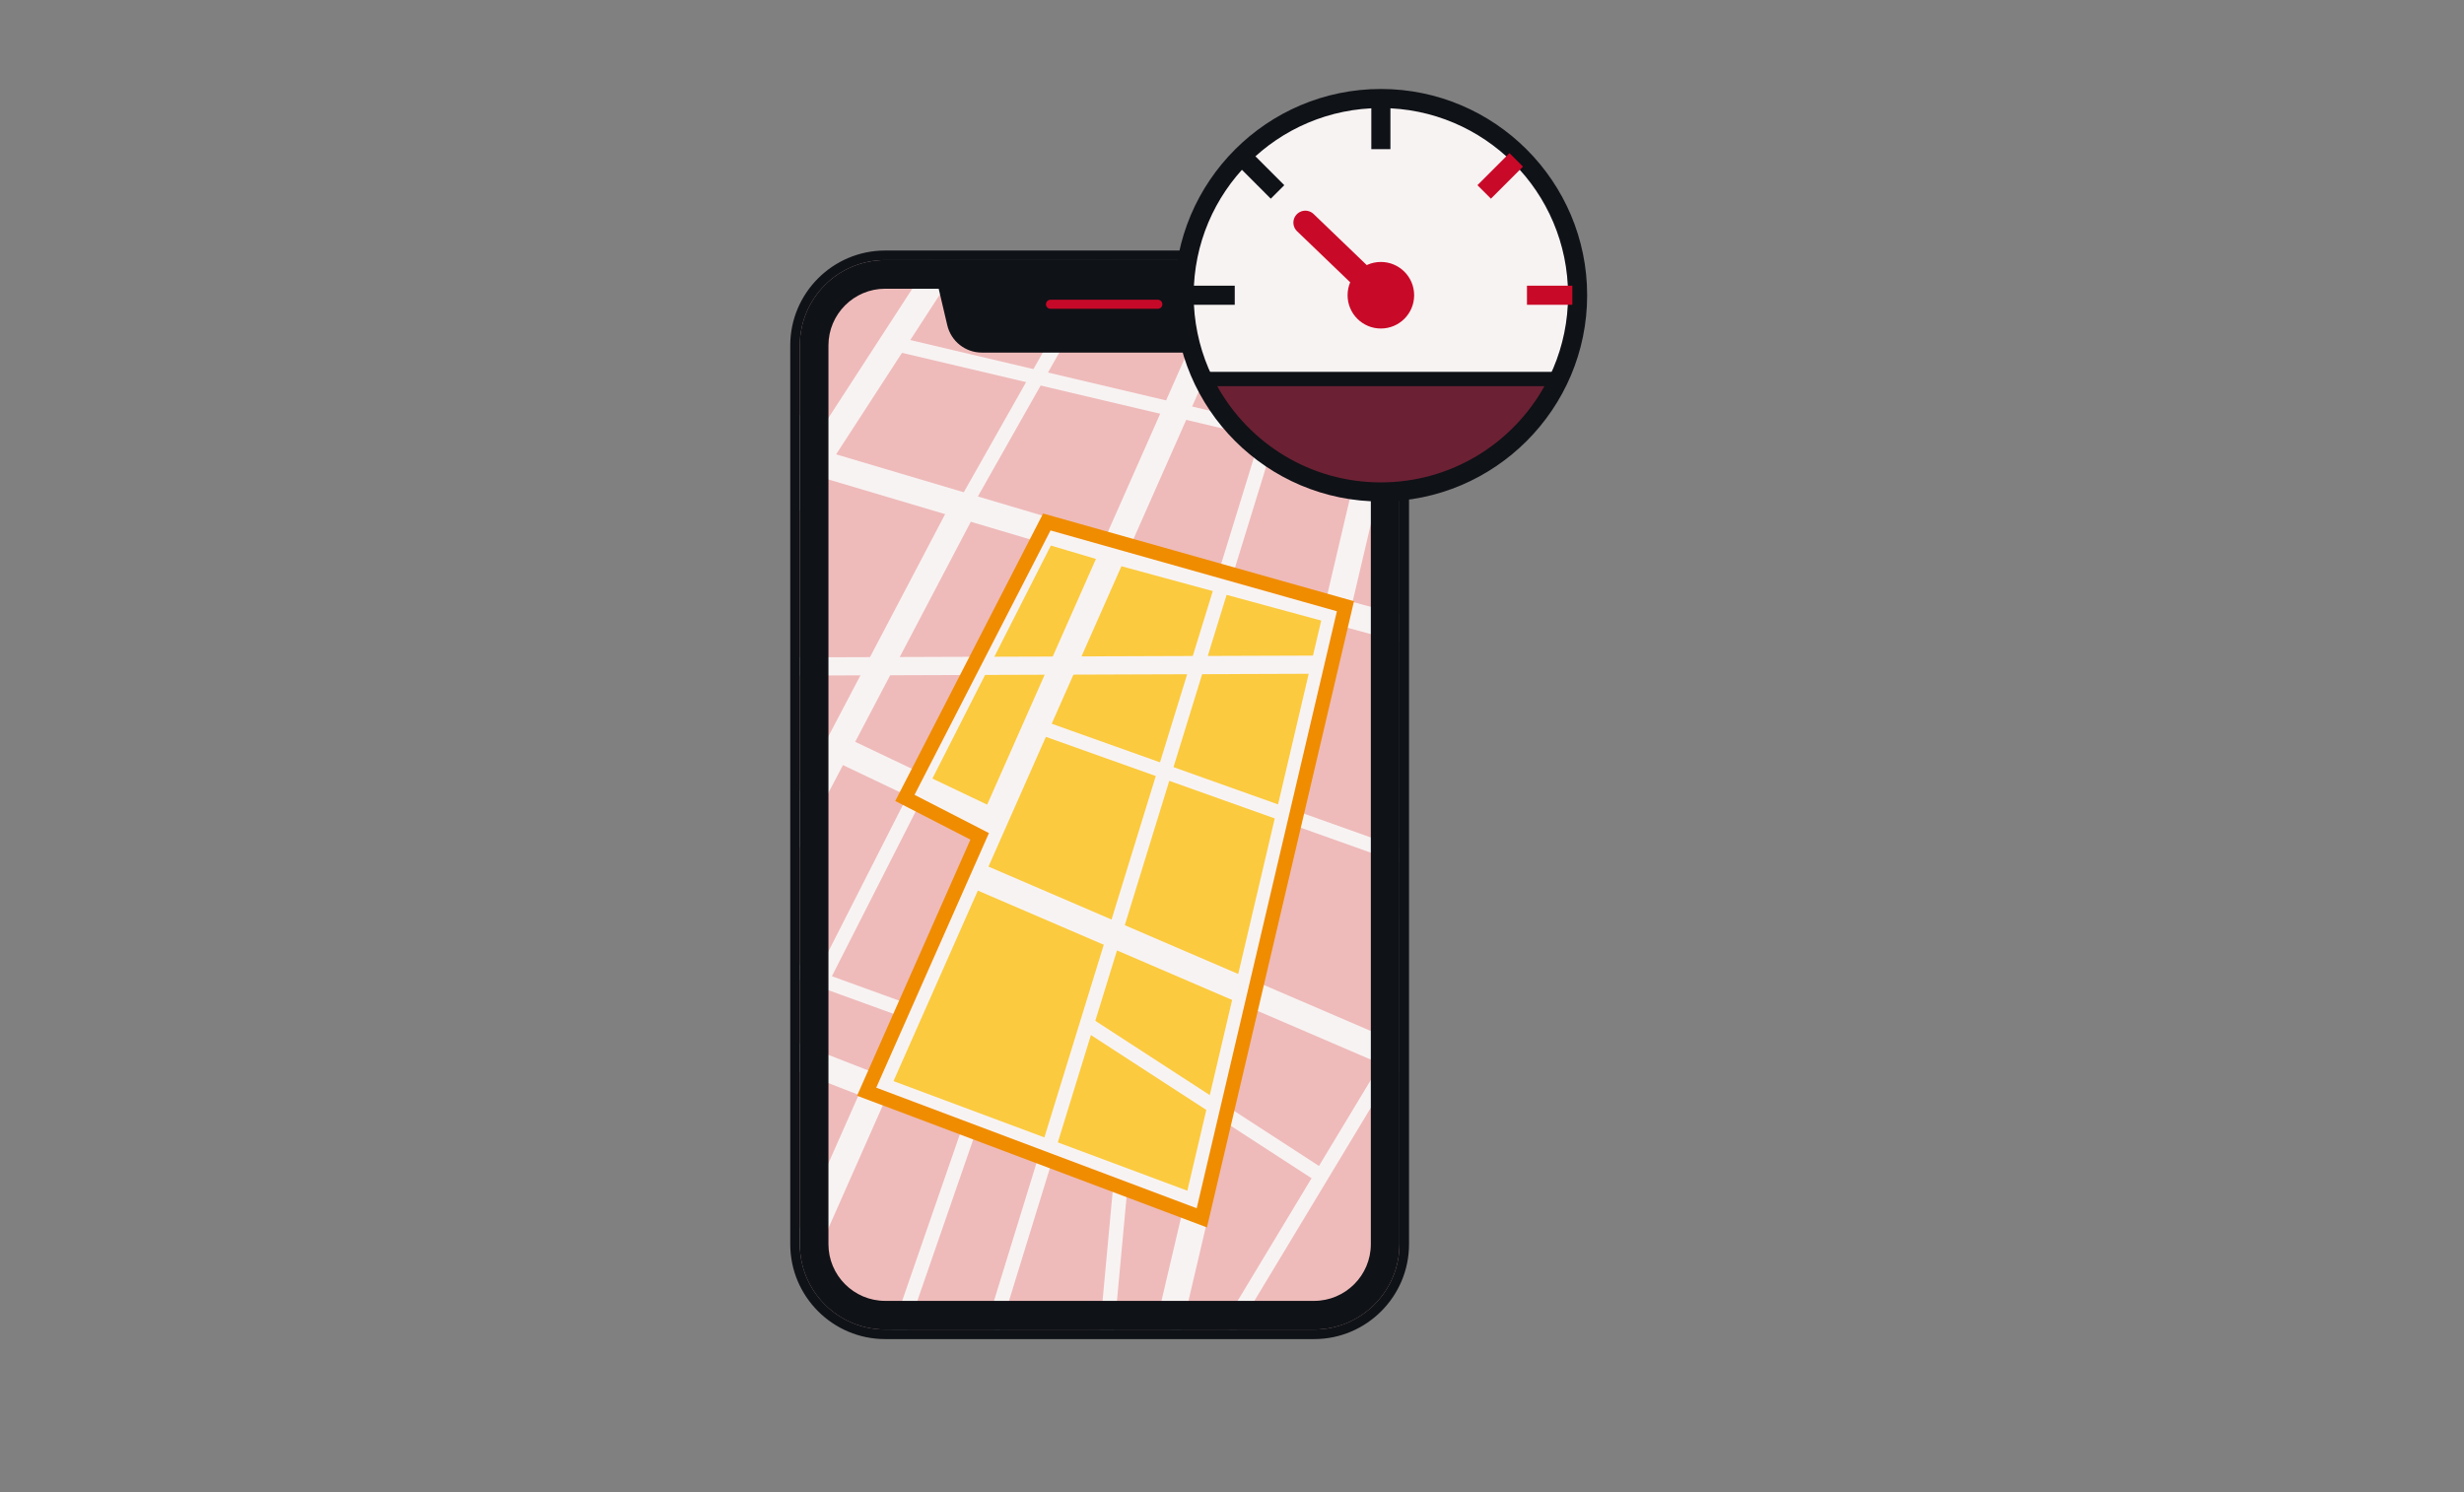 <svg width="1032" height="625" viewBox="0 0 1032 625" fill="none" xmlns="http://www.w3.org/2000/svg">
<rect x="0" y="0" width="1032" height="625" fill="#808080" stroke="none"/>
<path d="M550.4 108.93H370.74C350.99 108.93 334.98 124.94 334.98 144.69V521.17C334.98 540.92 350.99 556.93 370.74 556.93H550.4C570.15 556.93 586.16 540.92 586.16 521.17V144.69C586.16 124.94 570.15 108.93 550.4 108.93Z" fill="#EEBBBA"/>
<mask id="mask0_508_1682" style="mask-type:luminance" maskUnits="userSpaceOnUse" x="334" y="108" width="253" height="449">
<path d="M550.4 108.93H370.74C350.99 108.93 334.98 124.94 334.98 144.69V521.17C334.98 540.92 350.99 556.93 370.74 556.93H550.4C570.15 556.93 586.16 540.92 586.16 521.17V144.69C586.16 124.94 570.15 108.93 550.4 108.93Z" fill="white"/>
</mask>
<g mask="url(#mask0_508_1682)">
<path fill-rule="evenodd" clip-rule="evenodd" d="M439.98 222.2L559.93 256.04L499.09 505.31L367.01 455.6L414.21 348.95L383.03 332.93L439.98 222.2Z" fill="#FBCA3E"/>
<path d="M178.44 444.95L413.85 82.09" stroke="#F8F3F3" stroke-width="11" stroke-miterlimit="10"/>
<path d="M516.55 117.71L336.48 524.57" stroke="#F8F3F3" stroke-width="11" stroke-miterlimit="10"/>
<path d="M242.06 45.34L341.57 193.5L466.57 230.64L718.83 299.28" stroke="#F8F3F3" stroke-width="11" stroke-miterlimit="10"/>
<path d="M589.7 129.23L489.29 556.93" stroke="#F8F3F3" stroke-width="11" stroke-miterlimit="10"/>
<path d="M406.72 365.86L665.93 477.33" stroke="#F8F3F3" stroke-width="11" stroke-miterlimit="10"/>
<path d="M499.09 505.31L365.81 455.6" stroke="#F8F3F3" stroke-width="11" stroke-miterlimit="10"/>
<path d="M403.83 212L207.28 586.21" stroke="#F8F3F3" stroke-width="11" stroke-miterlimit="10"/>
<path d="M373.83 143.78L575.14 191.27" stroke="#F8F3F3" stroke-width="6" stroke-miterlimit="10"/>
<path d="M531.62 181L415.75 556.93" stroke="#F8F3F3" stroke-width="6" stroke-miterlimit="10"/>
<path d="M265.12 279.4L554.68 278.41" stroke="#F8F3F3" stroke-width="7.62" stroke-miterlimit="10"/>
<path d="M367.01 455.6L291.37 426.12L220.05 380.82L205.53 365.32L117.49 271.36" stroke="#F8F3F3" stroke-width="11" stroke-miterlimit="10"/>
<path d="M247.84 337.98L331.6 349.54L306.68 396.98L384.97 425.38" stroke="#F8F3F3" stroke-width="6" stroke-miterlimit="10"/>
<path d="M416.2 344.45L350.65 313.25" stroke="#F8F3F3" stroke-width="11" stroke-miterlimit="10"/>
<path d="M431.36 303.09L659.98 384.59" stroke="#F8F3F3" stroke-width="6" stroke-miterlimit="10"/>
<path d="M455.22 428.9L553.4 492.61" stroke="#F8F3F3" stroke-width="6" stroke-miterlimit="10"/>
<path d="M439.98 222.2L344.21 410.59" stroke="#F8F3F3" stroke-width="6" stroke-miterlimit="10"/>
<path d="M406.68 470.84L362.5 598.44" stroke="#F8F3F3" stroke-width="6" stroke-miterlimit="10"/>
<path d="M469.49 494.27L460.57 590.52" stroke="#F8F3F3" stroke-width="6" stroke-miterlimit="10"/>
<path d="M465.71 102.6L403.83 212" stroke="#F8F3F3" stroke-width="6" stroke-miterlimit="10"/>
<path d="M575.14 191.27L729.16 237.03" stroke="#F8F3F3" stroke-width="6" stroke-miterlimit="10"/>
<path d="M599.44 265.59L583.87 442.06L514.62 556.93" stroke="#F8F3F3" stroke-width="6" stroke-miterlimit="10"/>
</g>
<path d="M550.39 108.93C570.14 108.93 586.15 124.94 586.15 144.69V521.16C586.15 540.91 570.14 556.92 550.39 556.92H370.74C350.99 556.92 334.98 540.91 334.98 521.16V144.7C334.98 124.95 350.99 108.94 370.74 108.94H550.39M550.39 104.94H370.74C348.81 104.94 330.98 122.78 330.98 144.7V521.17C330.98 543.1 348.82 560.93 370.74 560.93H550.39C572.32 560.93 590.15 543.09 590.15 521.17V144.7C590.15 122.77 572.31 104.94 550.39 104.94Z" fill="#0F1217"/>
<path d="M550.39 120.93C563.49 120.93 574.15 131.59 574.15 144.69V521.16C574.15 534.26 563.49 544.92 550.39 544.92H370.74C357.64 544.92 346.98 534.26 346.98 521.16V144.7C346.98 131.6 357.64 120.94 370.74 120.94H550.39M550.39 108.94H370.74C350.99 108.94 334.98 124.95 334.98 144.7V521.17C334.98 540.92 350.99 556.93 370.74 556.93H550.39C570.14 556.93 586.15 540.92 586.15 521.17V144.7C586.15 124.95 570.14 108.94 550.39 108.94Z" fill="#0F1217"/>
<path d="M516.87 147.69H411.2C404.31 147.69 398.33 142.95 396.75 136.24L390.33 108.93H537.75L531.33 136.24C529.75 142.95 523.77 147.69 516.88 147.69H516.87Z" fill="#0F1217"/>
<path d="M439.98 127.45H484.93" stroke="#C60928" stroke-width="3.81" stroke-miterlimit="10" stroke-linecap="round"/>
<path d="M503.77 132.13C506.355 132.13 508.45 130.035 508.45 127.45C508.45 124.865 506.355 122.77 503.77 122.77C501.185 122.77 499.09 124.865 499.09 127.45C499.09 130.035 501.185 132.13 503.77 132.13Z" fill="#C90928"/>
<path d="M439.98 222.2L559.93 256.05L501.22 506.12L367 455.61L414.2 348.96L383.03 332.94L439.98 222.21M436.89 215.1L434.65 219.46L377.7 330.19L374.96 335.53L380.3 338.27L406.44 351.7L361.53 453.18L358.96 458.99L364.9 461.23L499.12 511.74L505.51 514.15L507.07 507.5L565.78 257.43L567.09 251.84L561.57 250.28L441.62 216.43L436.9 215.1H436.89Z" fill="#F08C00"/>
<path d="M578.35 206.07C623.858 206.07 660.75 169.178 660.75 123.67C660.75 78.162 623.858 41.27 578.35 41.27C532.842 41.27 495.95 78.162 495.95 123.67C495.95 169.178 532.842 206.07 578.35 206.07Z" fill="#F8F3F3"/>
<path d="M578.35 45.27C621.65 45.27 656.75 80.37 656.75 123.67C656.75 166.97 621.65 202.07 578.35 202.07C535.05 202.07 499.95 166.97 499.95 123.67C499.95 80.37 535.05 45.27 578.35 45.27ZM578.35 37.27C530.71 37.27 491.95 76.03 491.95 123.67C491.95 171.31 530.71 210.07 578.35 210.07C625.99 210.07 664.75 171.31 664.75 123.67C664.75 76.03 625.99 37.27 578.35 37.27Z" fill="#0F1217"/>
<path d="M498.15 123.67H517.15" stroke="#0F1217" stroke-width="8" stroke-miterlimit="10"/>
<path d="M521.64 66.96L535.07 80.4" stroke="#0F1217" stroke-width="8" stroke-miterlimit="10"/>
<path d="M578.35 43.48V62.48" stroke="#0F1217" stroke-width="8" stroke-miterlimit="10"/>
<path d="M635.05 66.97L621.62 80.4" stroke="#C90928" stroke-width="8" stroke-miterlimit="10"/>
<path d="M658.54 123.67H639.54" stroke="#C90928" stroke-width="8" stroke-miterlimit="10"/>
<path d="M578.35 137.61C586.049 137.61 592.29 131.369 592.29 123.67C592.29 115.971 586.049 109.73 578.35 109.73C570.651 109.73 564.41 115.971 564.41 123.67C564.41 131.369 570.651 137.61 578.35 137.61Z" fill="#C90928"/>
<path d="M546.71 93.25L578.35 123.67" stroke="#C90928" stroke-width="10" stroke-miterlimit="10" stroke-linecap="round"/>
<path d="M578.35 205.07C548.85 205.07 521.59 189.04 507.21 163.23L504.73 158.77H651.98L649.5 163.23C635.12 189.04 607.86 205.07 578.36 205.07H578.35Z" fill="#6B2133"/>
<path d="M646.86 161.77C633.47 185.81 607.81 202.07 578.34 202.07C548.87 202.07 523.21 185.8 509.82 161.77H646.86ZM657.07 155.77H499.61L504.58 164.69C519.49 191.45 547.75 208.07 578.34 208.07C608.93 208.07 637.19 191.45 652.1 164.69L657.07 155.77Z" fill="#0F1217"/>
</svg>

